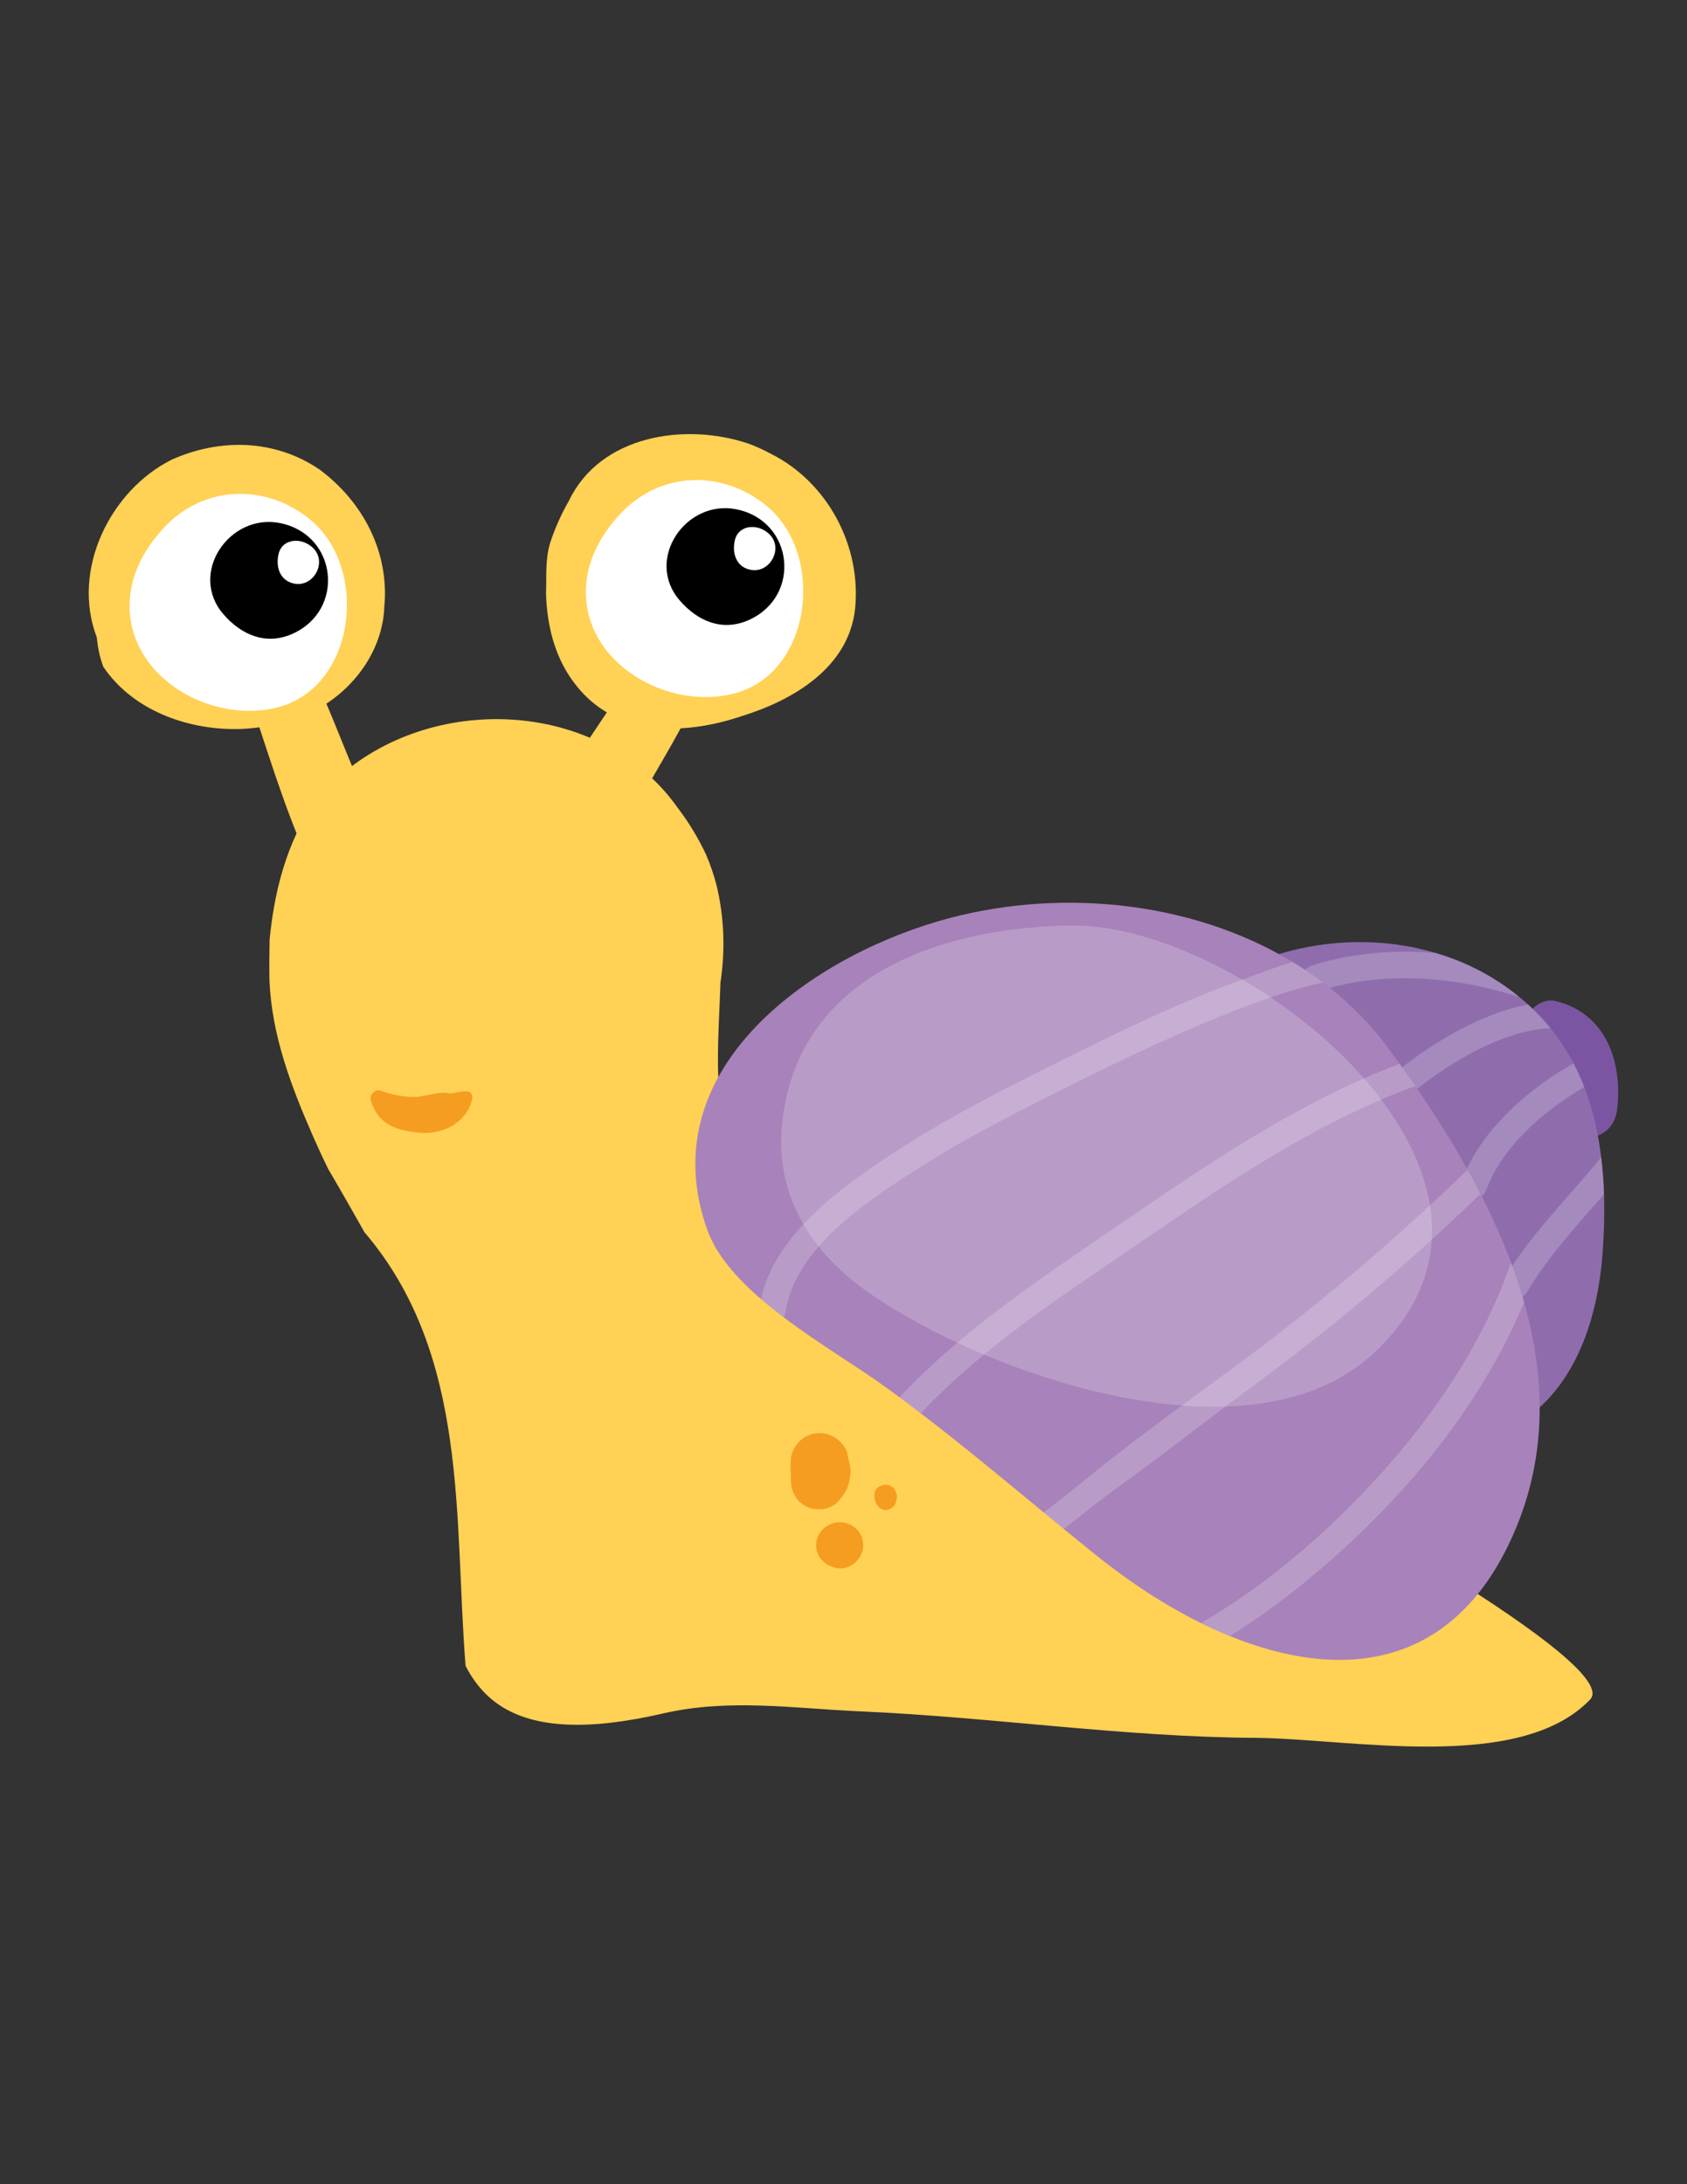 <?xml version="1.0" encoding="utf-8"?>
<!-- Generator: Adobe Illustrator 17.0.0, SVG Export Plug-In . SVG Version: 6.00 Build 0)  -->
<!DOCTYPE svg PUBLIC "-//W3C//DTD SVG 1.1//EN" "http://www.w3.org/Graphics/SVG/1.1/DTD/svg11.dtd">
<svg version="1.1" id="Layer_1" xmlns="http://www.w3.org/2000/svg" xmlns:xlink="http://www.w3.org/1999/xlink" x="0px" y="0px"
	 width="612px" height="792px" viewBox="0 0 612 792" enable-background="new 0 0 612 792" xml:space="preserve">
<rect x="0" y="0" width="612" height="792" fill="#333333" stroke="none"/>
<g id="Layer_2">
</g>
<g>
	<g>
		<path fill="#FFD155" d="M576.84,616.271c-25.618,26.758-87.434,14.089-121.585,13.877c-47.892-0.295-95.364-7.524-143.334-9.607
			c-23.083-0.996-47.473-4.749-71.162,0.721c-28.125,6.502-46.461,5.073-58.382-2.214c-2.973-1.823-5.544-4.009-7.769-6.53
			c-2.225-2.521-4.105-5.363-5.703-8.43c-4.287-53.175,1.464-112.597-36.676-157.261c-2.258-3.973-4.423-7.823-6.605-11.623
			c-2.161-3.81-4.349-7.574-6.546-11.288c-1.885-3.83-3.591-7.537-5.228-11.236c-8.118-18.429-15.25-37.078-16.096-57.122
			c-0.05-2.515-0.059-5.019-0.044-7.51c0.015-2.491,0.054-4.97,0.102-7.433c0.407-4.101,0.951-8.171,1.679-12.201
			c1.636-9.058,4.2-17.918,8.207-26.459c1.336-2.847,2.832-5.66,4.501-8.442c27.5-37.797,86.923-43.547,121.591-13.757
			c2.203,1.85,4.305,3.855,6.305,6.022c1.988,2.164,3.875,4.489,5.646,6.979c2.079,2.719,3.996,5.542,5.737,8.421
			c1.742,2.879,3.309,5.814,4.689,8.758c1.569,3.646,2.81,7.379,3.806,11.18c2.725,11.368,3.205,23.356,1.385,35.206
			c-0.126,4.085-0.318,8.163-0.492,12.241c-0.53,12.215-0.894,24.428,1.113,36.636c1.183,3.629,2.459,7.19,3.848,10.678
			c2.169,3.301,4.697,6.385,7.528,9.327c2.335,2.464,4.701,4.847,7.106,7.167c14.431,13.918,30.285,26.272,49.518,35.059
			c7.749,3.736,15.419,7.224,23.209,10.785c7.759,3.536,15.668,7.144,23.699,10.855c9.64,4.475,91.142,46.429,147.299,81.355
			C558.084,591.546,582.771,610.088,576.84,616.271z"/>
		<path fill="#F59D21" d="M290.344,523.563c-0.65,0.599-1.204,1.285-1.66,2.058c1.408-1.835,1.203-1.573-0.615,0.786
			c-1.126,1.922-1.355,3.97-1.284,6.133c0.051,1.57,0.103,3.139,0.154,4.709c0.117,3.579,1.845,6.846,4.98,8.683
			c3.676,2.153,9.275,1.82,12.186-1.572c0.969-1.129,1.953-2.276,2.667-3.586c1.237-2.268,1.445-3.999,1.75-6.546
			c0.274-2.288-0.762-4.627-1.085-6.873c-0.364-2.533-2.722-5.042-4.824-6.273c-2.424-1.42-5.379-1.804-8.088-1.058
			c-5.552,1.527-8.796,7.385-7.332,12.912c0.246,0.929,0.613,1.809,0.927,2.715c0.598,1.729-0.097-2.819-0.102-0.967
			c0.057-0.581,0.114-1.163,0.172-1.744c0.696-1.519,0.736-1.774,0.122-0.767c6.127,0.801,12.253,1.602,18.38,2.402
			c-0.232-1.545-0.464-3.091-0.697-4.636c-0.522-3.472-2.646-5.825-5.466-7.691C297.356,520.148,292.96,521.05,290.344,523.563
			L290.344,523.563z"/>
		<path fill="#F59D21" d="M325.206,541.535c-0.02-0.061-0.041-0.121-0.061-0.182c-2.621,0.723-5.243,1.446-7.865,2.168
			c0.14,0.416,0.28,0.831,0.419,1.247c0.654,1.945,2.572,3.2,4.636,2.632c1.897-0.522,3.287-2.688,2.632-4.636
			c-0.02-0.06-0.041-0.121-0.061-0.182c-0.533-1.583-1.864-2.734-3.591-2.734c-1.495,0-3.363,1.122-3.591,2.734
			c-0.009,0.061-0.017,0.121-0.026,0.182c2.423,0.668,4.846,1.336,7.269,2.004c0.059-0.416,0.118-0.831,0.176-1.247
			c0.311-2.199-0.502-4.371-2.848-5.016c-1.933-0.532-4.704,0.643-5.016,2.848c-0.008,0.06-0.017,0.121-0.026,0.182
			c-0.368,2.603,1.037,5.219,3.976,5.219C323.797,546.755,326.069,544.102,325.206,541.535L325.206,541.535z"/>
		<path fill="#F59D21" d="M300.57,553.044c-0.161,0.091-0.323,0.181-0.484,0.271c-2.485,1.393-4.026,4.195-4.026,7.019
			c0,3.78,2.514,6.663,5.968,7.839c0.181,0.062,0.363,0.124,0.544,0.185c5.213,1.774,10.606-2.878,10.606-8.08
			C313.177,553.841,306.085,549.951,300.57,553.044L300.57,553.044z"/>
		<g>
			<path fill="#7C55A2" d="M554.963,378.015c5.04,5.523,7.064,12.208,6.022,19.608c-2.347,16.679,23.687,21.244,25.663,4.613
				c2.032-17.11-3.995-34.725-22.196-39.214C556.747,361.122,549.28,371.788,554.963,378.015L554.963,378.015z"/>
			<path fill="#8F6DAD" d="M581.46,453.364c-2.396,35.156-17.731,68.777-58.809,71.039c-0.23,0.019-0.46,0.019-0.69,0.038h-0.019
				c-4.083,0.173-8.051-0.038-11.923-0.613c-18.325-2.684-34.178-13.303-47.423-27.277c-2.185-2.3-4.313-4.697-6.364-7.169
				c-12.364-14.971-22.102-32.529-29.04-48.132c-0.134-0.268-0.249-0.537-0.364-0.805c-1.227-2.779-2.415-5.482-3.546-8.108
				c-8.952-20.741-14.434-36.957-5.904-52.79v-0.019c2.99-5.559,7.706-11.06,14.587-16.696c0.23-0.192,0.46-0.383,0.69-0.556
				c23.98-19.226,58.407-25.667,88.406-16.658c8.127,2.415,15.929,5.981,23.117,10.735c2.473,1.629,4.754,3.297,6.939,5.137
				c0,0,0.019,0,0.039,0.019c1.092,0.863,2.147,1.783,3.182,2.722c3.009,2.722,5.712,5.597,8.166,8.626
				c3.24,4.006,6,8.262,8.319,12.728c1.476,2.799,2.78,5.674,3.911,8.626c3.105,8.013,5.061,16.543,6.134,25.418
				c0.556,4.389,0.882,8.856,1.035,13.399C582.112,439.697,581.92,446.502,581.46,453.364z"/>
			<path opacity="0.2" fill="#FFFFFF" d="M551.116,361.489c-13.667-4.313-27.852-6.862-42.037-6.786
				c-2.971,0.019-5.961,0.153-8.933,0.402c-7.342,0.633-14.626,2.013-21.814,4.275c-2.185,0.69-3.891-0.153-4.907-1.553
				c-1.706-2.415-1.342-6.518,2.377-7.687c8.396-2.645,16.983-4.179,25.609-4.773c6.537-0.441,13.111-0.345,19.648,0.249
				c8.127,2.415,15.929,5.981,23.117,10.735C546.65,357.981,548.931,359.649,551.116,361.489z"/>
			<path opacity="0.2" fill="#FFFFFF" d="M562.502,372.856c-12.977,0.383-27.584,7.61-38.797,15.009
				c-2.32,1.534-4.486,3.086-6.479,4.562c-1.265,0.958-2.454,1.879-3.546,2.78c-1.782,1.438-3.853,1.399-5.482,0.575
				c-2.741-1.38-4.294-4.926-1.284-7.361c1.84-1.495,3.853-3.048,6.019-4.62c11.348-8.223,26.549-16.773,41.404-19.571
				C557.346,366.952,560.049,369.827,562.502,372.856z"/>
			<path opacity="0.2" fill="#FFFFFF" d="M574.732,394.21c-10.255,5.942-20.261,13.782-27.43,23.022
				c-3.259,4.159-5.923,8.626-7.763,13.322c-0.134,0.288-0.23,0.575-0.345,0.863c-0.709,1.936-2.223,2.933-3.853,3.182
				c-3.221,0.518-6.824-1.859-5.386-5.712c0.498-1.361,1.054-2.684,1.649-4.006c7.629-16.638,22.925-29.98,39.219-39.296
				C572.297,388.382,573.601,391.258,574.732,394.21z"/>
			<path opacity="0.2" fill="#FFFFFF" d="M581.901,433.026c-9.45,10.869-19.265,21.45-26.817,33.66
				c-0.364,0.556-0.709,1.112-1.035,1.668c-2.645,4.428-8.894,1.783-8.99-2.339c-0.019-0.805,0.192-1.649,0.709-2.511
				c0.23-0.383,0.46-0.747,0.709-1.131c3.144-5.156,6.709-10.025,10.485-14.721c7.648-9.565,16.159-18.498,23.903-28.024
				C581.422,424.017,581.748,428.483,581.901,433.026z"/>
			<path fill="#A882BA" d="M549.736,554.651c-21.392,50.701-62.758,55.186-103.549,38.606c-3.489-1.399-6.977-2.99-10.466-4.696
				c-13.054-6.46-25.897-14.875-37.782-24.402c-4.044-3.239-8.031-6.498-11.999-9.738c-2.454-2.012-4.888-4.006-7.323-6.019
				c-14.741-12.134-29.251-24.21-44.567-35.922c-2.53-1.936-5.099-3.853-7.667-5.77c-1.783-1.303-3.546-2.607-5.348-3.911
				c-9.91-7.169-24.018-15.546-36.65-25.073c-2.856-2.147-5.635-4.37-8.281-6.651c-8.894-7.668-16.217-16.006-19.456-24.996
				c-20.664-57.257,35.577-97.99,83.863-112.079c41.692-12.172,90.821-7.917,128.334,14.76c3.795,2.281,7.495,4.773,11.022,7.457
				c9.124,6.882,17.328,15.047,24.267,24.517c1.208,1.649,2.415,3.316,3.623,4.984c1.898,2.645,3.776,5.329,5.674,8.07
				c6.633,9.661,13.093,19.82,18.958,30.344c1.61,2.914,3.182,5.847,4.696,8.799c4.16,8.089,7.897,16.389,11.06,24.823
				c1.783,4.773,3.374,9.604,4.754,14.453C560.528,499.139,561.333,527.164,549.736,554.651z"/>
			<path opacity="0.2" fill="#FFFFFF" d="M510.544,413.493c-22.471-42.473-82.258-78.249-121.499-77.886
				c-45.881,0.425-98.444,17.061-105.109,69.877c-3.507,27.821,10.307,48.724,31.518,63.449
				c42.374,29.41,137.965,63.276,182.711,21.91C524.076,466.89,524.031,438.985,510.544,413.493z"/>
			<path opacity="0.2" fill="#FFFFFF" d="M479.866,356.217c-10.16,2.32-20.108,5.674-29.846,9.412
				c-21.277,8.204-41.884,18.018-62.26,28.235c-17.923,8.971-35.922,17.904-52.848,28.676
				c-18.996,12.076-46.446,29.213-50.03,53.615c-0.077,0.613-0.249,1.131-0.499,1.572c-2.856-2.147-5.635-4.37-8.281-6.651
				c5.042-24.018,30.593-41.692,49.704-54.075c18.747-12.134,38.625-22.198,58.579-32.146c22.6-11.271,45.525-22.312,69.333-30.785
				c4.351-1.533,9.565-3.527,15.124-5.31C472.639,351.042,476.339,353.534,479.866,356.217z"/>
			<path opacity="0.2" fill="#FFFFFF" d="M513.43,393.788c-40.982,15.047-76.866,41.155-112.692,65.518
				c-17.194,11.693-34.465,23.482-50.088,37.264c-5.616,4.945-11.367,10.217-16.6,15.91c-2.53-1.936-5.099-3.853-7.667-5.77
				c4.255-4.716,8.798-9.124,13.399-13.284c16.274-14.664,34.12-27.411,52.196-39.718c36.9-25.149,73.78-52.005,115.779-67.991
				C509.654,388.364,511.533,391.047,513.43,393.788z"/>
			<path opacity="0.2" fill="#FFFFFF" d="M537.085,432.931c-25.494,24.593-52.35,47.327-80.93,68.432
				c-17.424,12.843-34.485,26.376-52.062,38.989c-6.211,4.467-12.115,9.393-18.153,14.07c-2.454-2.012-4.888-4.006-7.323-6.019
				c7.725-5.712,15.086-11.999,22.504-17.827c15.488-12.172,31.456-23.674,47.289-35.347c29.711-21.929,57.563-45.43,83.978-71.097
				C533.998,427.046,535.57,429.979,537.085,432.931z"/>
			<path opacity="0.2" fill="#FFFFFF" d="M552.899,472.207c-12.747,30.651-33.43,58.254-56.95,81.294
				c-15.124,14.818-31.743,28.446-49.762,39.756c-3.489-1.399-6.977-2.99-10.466-4.696c19.59-11.521,37.571-25.974,53.461-41.826
				c25.226-25.226,47.327-54.995,58.963-88.981C549.928,462.527,551.518,467.357,552.899,472.207z"/>
		</g>
		<path fill="#F59D21" d="M134.531,399.057c2.53,8.531,8.937,10.786,17.359,11.651c7.934,0.815,16.349-2.883,19.02-10.782
			c2.389-7.063-5.953-2.994-8.081-3.481c-3.889-0.889-8.491,1.247-12.493,1.333c-3.512,0.076-8.965-1.045-12.243-2.284
			C135.998,394.703,133.943,397.076,134.531,399.057L134.531,399.057z"/>
	</g>
	<path fill="#FFD155" d="M205.177,338.391c-6.961,3.571-18.937,0.015-21.583-7.9c-2.25-6.729,5.911-20.12,8.75-26.062
		c9.652-20.199,22.81-38.521,35.201-57.083c4.479-6.709,12.983-24.392,20.763-25.588c13.629-2.094,12.024,11.539,9.266,19.194
		c-9.484,26.321-27.622,48.146-37.689,74.119C216.378,324.115,214.734,333.488,205.177,338.391z"/>
	<path fill="#FFD155" d="M149.948,329.889c-1.441,7.69-11.587,14.978-19.465,12.222c-6.697-2.343-12.283-16.996-15.241-22.881
		c-10.054-20.002-16.478-41.624-23.56-62.789c-2.56-7.649-11.329-25.203-7.508-32.085c6.693-12.056,16.486-2.436,20.847,4.432
		c14.996,23.618,21.138,51.324,35.502,75.191C145.525,312.291,151.927,319.332,149.948,329.889z"/>
	<path fill="#FFD155" d="M199.556,196.914c-1.833,6.276-1.244,12.164-1.474,18.464c0.09,3.08,0.368,6.135,0.845,9.139
		c1.446,8.998,4.685,17.537,10.574,24.603c12.268,15.13,31.351,17.197,49.295,13.38c3.589-0.763,7.132-1.762,10.557-2.918
		c18.465-5.751,38.485-17.528,40.841-38.727c2.355-22.965-10.01-45.93-30.347-56.208c-2.726-1.483-5.572-2.775-8.517-3.854
		c-22.965-7.655-53.585-2.944-64.937,20.791C203.768,186.154,201.422,191.23,199.556,196.914z"/>
	<path fill="#FFD155" d="M37.458,241.743c11.287,16.798,33.074,23.864,52.464,22.438c4.008-0.309,7.998-0.988,11.897-2.031
		c16.619-3.499,31.247-16.35,36.003-32.463c0.951-3.223,1.51-6.576,1.626-10.013c1.746-19.43-7.676-37.684-23.575-49.461
		c-16.488-11.188-36.508-11.188-53.585-3.533c-22.376,11.188-36.508,40.042-27.182,64.404
		C35.449,234.608,36.13,238.166,37.458,241.743z"/>
	<g>
		<path fill="#FFFFFF" d="M212.839,210.204c-3.627,28.01,26.885,47.266,52.382,41.544c29.353-6.587,34.408-50.262,13.149-68.078
			c-16.064-13.462-38.762-12.916-53.26,2.575C217.642,194.224,213.848,202.412,212.839,210.204z"/>
		<path d="M271.614,224.834c19.253-8.58,16.344-35.905-4.389-40.144c-18.44-3.769-33.494,18.232-20.609,33.073
			C253.083,225.212,261.998,229.119,271.614,224.834z"/>
		<path fill="#FFFFFF" d="M272.456,206.653c6.881,1.204,11.821-7.782,6.738-12.868c-4.069-4.071-11.224-3.651-12.594,2.063
			C265.459,200.607,267.107,205.717,272.456,206.653z"/>
	</g>
	<g>
		<path fill="#FFFFFF" d="M47.304,215.205c-3.627,28.01,26.885,47.266,52.381,41.544c29.353-6.587,34.408-50.262,13.149-68.078
			c-16.064-13.462-38.762-12.916-53.26,2.575C52.108,199.225,48.314,207.413,47.304,215.205z"/>
		<path d="M106.079,229.835c19.253-8.58,16.344-35.905-4.389-40.144c-18.44-3.769-33.494,18.232-20.609,33.073
			C87.549,230.213,96.464,234.12,106.079,229.835z"/>
		<path fill="#FFFFFF" d="M106.921,211.654c6.881,1.204,11.821-7.782,6.738-12.868c-4.069-4.071-11.224-3.651-12.594,2.063
			C99.924,205.608,101.572,210.718,106.921,211.654z"/>
	</g>
</g>
</svg>
